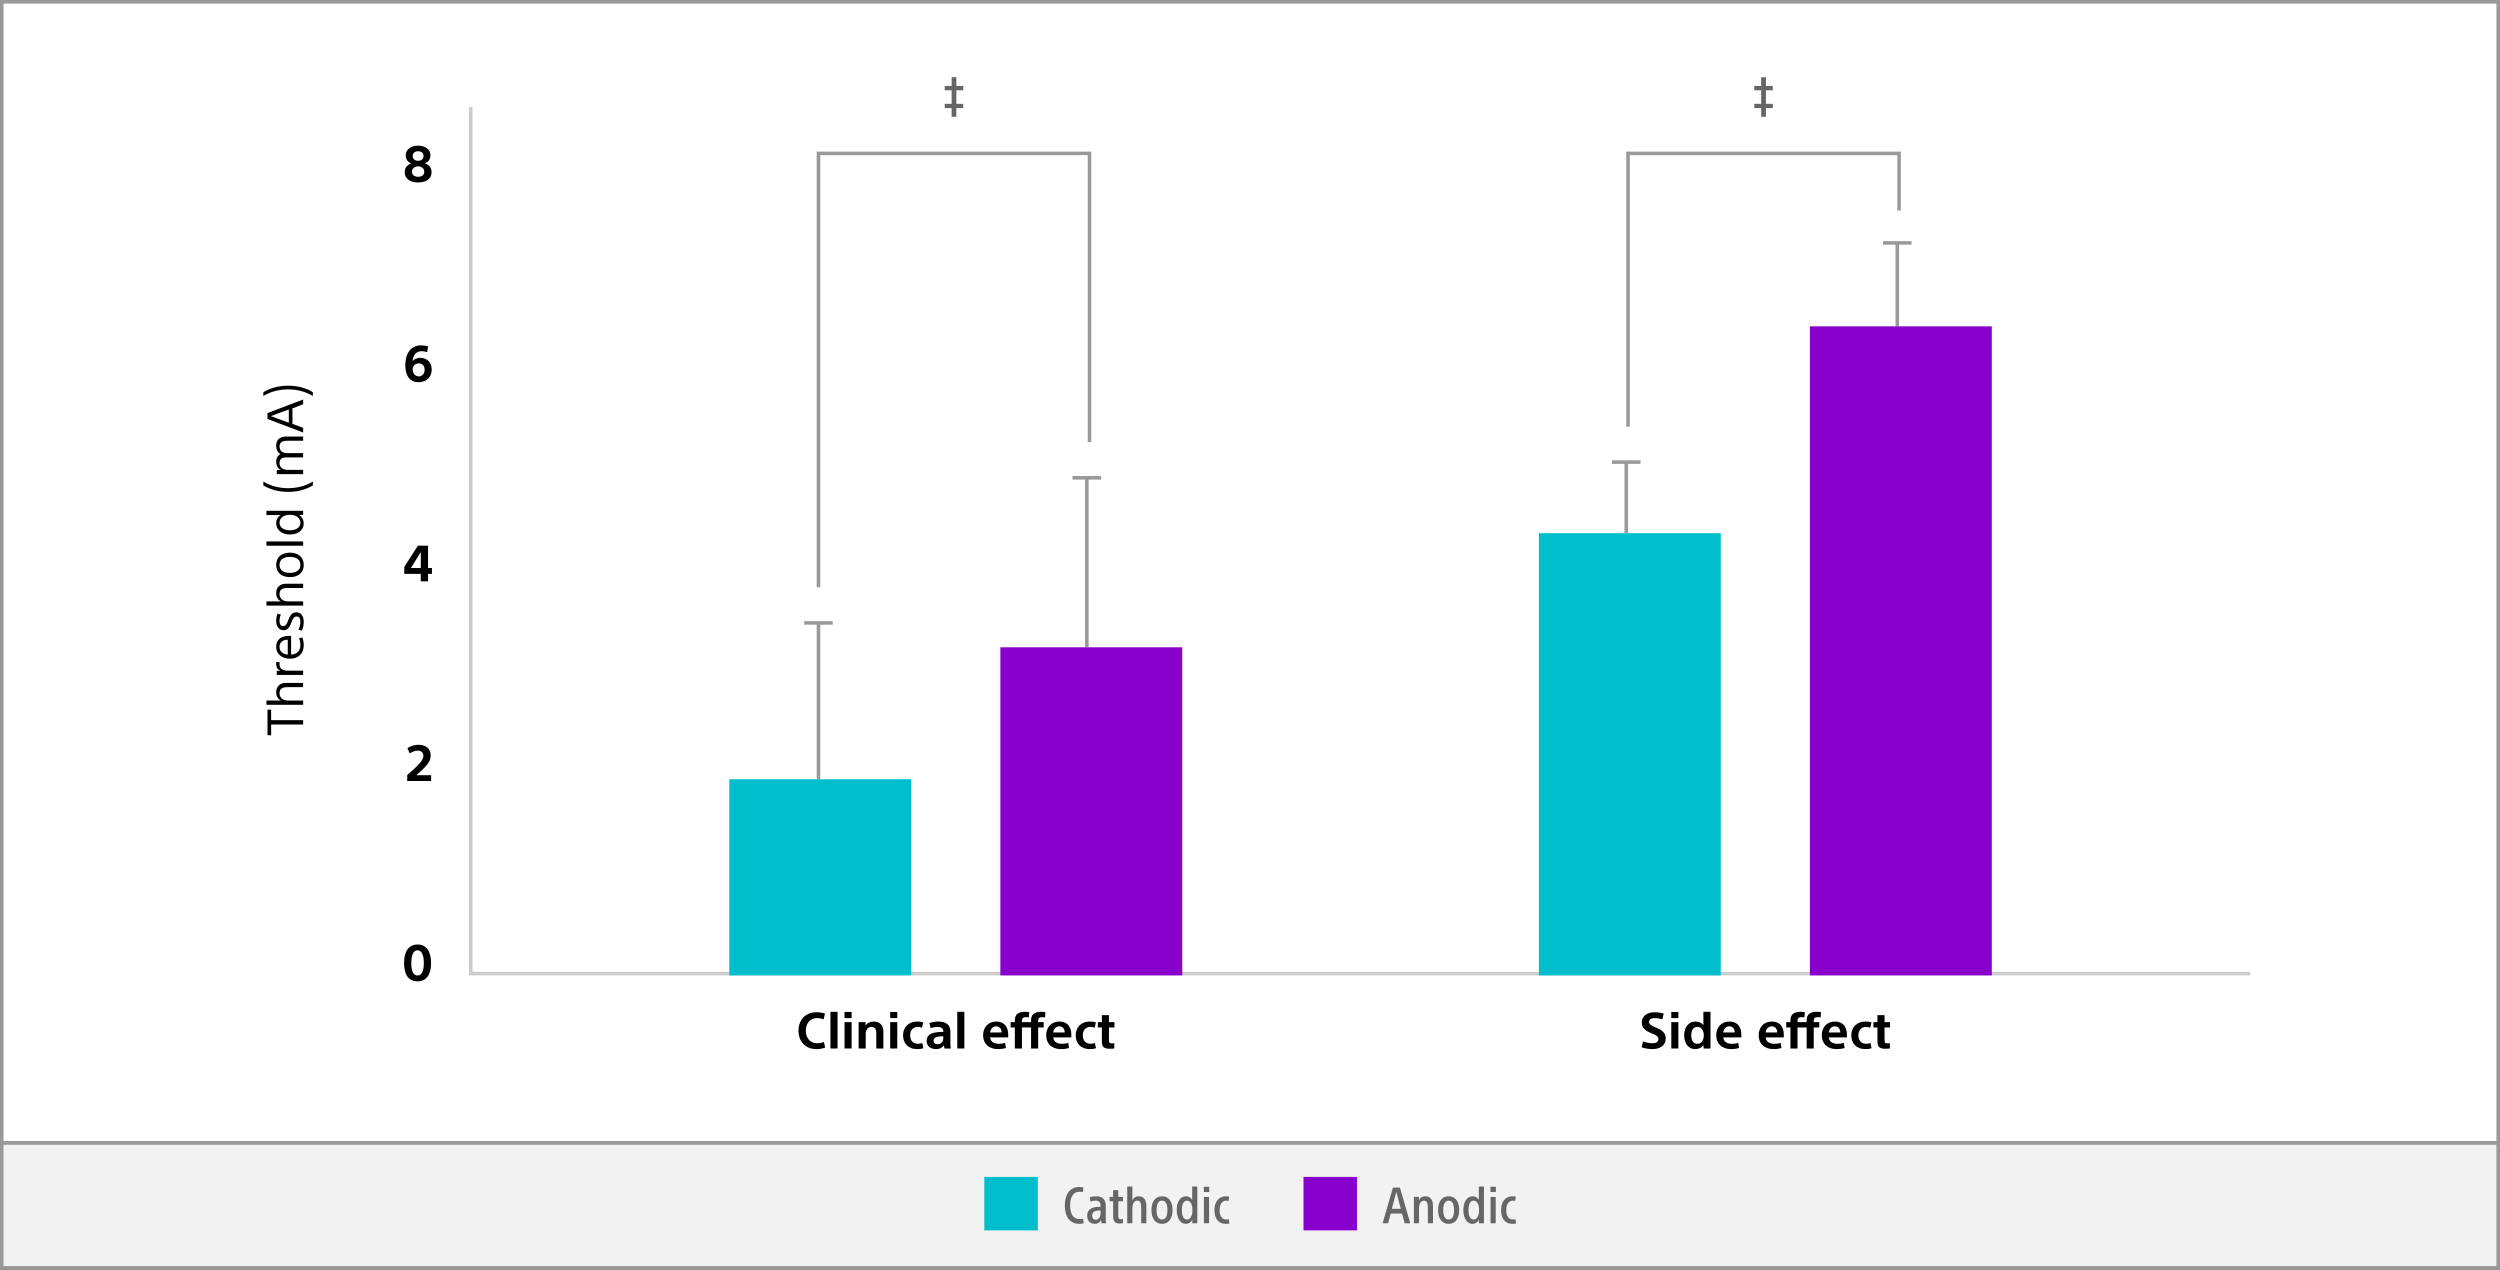 <?xml version="1.0" encoding="UTF-8"?>
<svg width="701px" height="356px" viewBox="0 0 701 356" version="1.1" xmlns="http://www.w3.org/2000/svg" xmlns:xlink="http://www.w3.org/1999/xlink">
    <rect x="0" y="0" width="701" height="356" fill="#333333" stroke="none"/>
    <title>clin-effect-side-effect-chart</title>
    <g id="Page-1" stroke="none" stroke-width="1" fill="none" fill-rule="evenodd">
        <g id="clin-effect-side-effect-chart">
            <rect id="Rectangle" stroke="#999999" fill="#FFFFFF" x="0.5" y="0.5" width="700" height="320"></rect>
            <rect id="Rectangle" stroke="#999999" fill="#F2F2F2" x="0.5" y="320.5" width="700" height="35"></rect>
            <g id="Key" transform="translate(276, 330)">
                <g id="Group-8">
                    <g id="Cathodic" transform="translate(22.575, 2.71)" fill="#666666" fill-rule="nonzero">
                        <path d="M5.292,10.304 C5.087,10.36 4.874,10.4 4.655,10.423 C4.436,10.446 4.219,10.458 4.004,10.458 C3.351,10.458 2.774,10.334 2.275,10.087 C1.776,9.84 1.358,9.492 1.022,9.044 C0.686,8.596 0.432,8.057 0.259,7.427 C0.086,6.797 0,6.095 0,5.32 C0,4.555 0.086,3.852 0.259,3.213 C0.432,2.574 0.686,2.028 1.022,1.575 C1.358,1.122 1.78,0.768 2.289,0.511 C2.798,0.254 3.379,0.126 4.032,0.126 C4.471,0.126 4.872,0.177 5.236,0.28 L5.026,1.582 C4.746,1.498 4.443,1.456 4.116,1.456 C3.649,1.456 3.246,1.554 2.905,1.75 C2.564,1.946 2.289,2.224 2.079,2.583 C1.869,2.942 1.717,3.353 1.624,3.815 C1.531,4.277 1.484,4.783 1.484,5.334 C1.484,5.857 1.533,6.349 1.631,6.811 C1.729,7.273 1.883,7.677 2.093,8.022 C2.303,8.367 2.578,8.638 2.919,8.834 C3.26,9.03 3.673,9.128 4.158,9.128 C4.317,9.128 4.485,9.119 4.662,9.1 C4.839,9.081 4.998,9.053 5.138,9.016 L5.292,10.304 Z" id="Path"></path>
                        <path d="M10.038,5.474 C10.038,4.97 9.933,4.592 9.723,4.34 C9.513,4.088 9.165,3.957 8.68,3.948 C8.456,3.948 8.211,3.971 7.945,4.018 C7.679,4.065 7.425,4.135 7.182,4.228 L6.986,3.038 C7.247,2.935 7.534,2.858 7.847,2.807 C8.16,2.756 8.47,2.73 8.778,2.73 C10.579,2.73 11.48,3.621 11.48,5.404 L11.48,8.61 C11.48,8.871 11.487,9.156 11.501,9.464 C11.515,9.772 11.541,10.047 11.578,10.29 L10.29,10.29 C10.253,10.141 10.225,9.989 10.206,9.835 C10.187,9.681 10.173,9.52 10.164,9.352 L10.136,9.352 C9.977,9.697 9.758,9.968 9.478,10.164 C9.198,10.36 8.839,10.458 8.4,10.458 C8.139,10.458 7.88,10.418 7.623,10.339 C7.366,10.26 7.138,10.129 6.937,9.947 C6.736,9.765 6.575,9.532 6.454,9.247 C6.333,8.962 6.272,8.615 6.272,8.204 C6.272,7.681 6.375,7.25 6.58,6.909 C6.785,6.568 7.061,6.309 7.406,6.132 C7.751,5.955 8.148,5.833 8.596,5.768 C9.044,5.703 9.525,5.67 10.038,5.67 L10.038,5.474 Z M9.786,6.706 C9.487,6.706 9.214,6.727 8.967,6.769 C8.72,6.811 8.498,6.886 8.302,6.993 C8.106,7.1 7.952,7.245 7.84,7.427 C7.728,7.609 7.672,7.845 7.672,8.134 C7.672,8.479 7.758,8.762 7.931,8.981 C8.104,9.2 8.344,9.31 8.652,9.31 C8.895,9.31 9.102,9.254 9.275,9.142 C9.448,9.03 9.59,8.883 9.702,8.701 C9.814,8.519 9.898,8.302 9.954,8.05 C10.01,7.798 10.038,7.541 10.038,7.28 L10.038,6.706 L9.786,6.706 Z" id="Shape"></path>
                        <path d="M12.544,2.898 L13.552,2.898 L13.552,0.994 L14.994,0.994 L14.994,2.898 L16.31,2.898 L16.31,4.116 L14.994,4.116 L14.994,7.98 C14.994,8.232 15.006,8.435 15.029,8.589 C15.052,8.743 15.094,8.862 15.155,8.946 C15.216,9.03 15.293,9.086 15.386,9.114 C15.479,9.142 15.596,9.156 15.736,9.156 C15.848,9.156 15.951,9.151 16.044,9.142 C16.137,9.133 16.226,9.119 16.31,9.1 L16.31,10.29 C16.189,10.309 16.042,10.327 15.869,10.346 C15.696,10.365 15.526,10.374 15.358,10.374 C14.695,10.374 14.226,10.197 13.951,9.842 C13.676,9.487 13.543,8.965 13.552,8.274 L13.552,4.116 L12.544,4.116 L12.544,2.898 Z" id="Path"></path>
                        <path d="M18.942,0 L18.942,3.808 L18.97,3.808 C19.353,3.089 19.936,2.73 20.72,2.73 C21.429,2.73 21.964,2.97 22.323,3.451 C22.682,3.932 22.862,4.587 22.862,5.418 L22.862,10.29 L21.42,10.29 L21.42,6.02 C21.42,5.703 21.406,5.418 21.378,5.166 C21.35,4.914 21.294,4.695 21.21,4.508 C21.126,4.321 21.009,4.181 20.86,4.088 C20.711,3.995 20.519,3.948 20.286,3.948 C20.109,3.948 19.938,3.99 19.775,4.074 C19.612,4.158 19.469,4.289 19.348,4.466 C19.227,4.643 19.129,4.877 19.054,5.166 C18.979,5.455 18.942,5.801 18.942,6.202 L18.942,10.29 L17.5,10.29 L17.5,0 L18.942,0 Z" id="Path"></path>
                        <path d="M30.212,6.58 C30.212,7.187 30.144,7.728 30.009,8.204 C29.874,8.68 29.68,9.086 29.428,9.422 C29.176,9.758 28.868,10.015 28.504,10.192 C28.14,10.369 27.725,10.458 27.258,10.458 C26.791,10.458 26.374,10.369 26.005,10.192 C25.636,10.015 25.326,9.758 25.074,9.422 C24.822,9.086 24.628,8.68 24.493,8.204 C24.358,7.728 24.29,7.187 24.29,6.58 C24.29,5.367 24.554,4.422 25.081,3.745 C25.608,3.068 26.334,2.73 27.258,2.73 C28.182,2.73 28.905,3.071 29.428,3.752 C29.951,4.433 30.212,5.376 30.212,6.58 Z M28.77,6.58 C28.77,6.197 28.742,5.845 28.686,5.523 C28.63,5.201 28.541,4.921 28.42,4.683 C28.299,4.445 28.142,4.263 27.951,4.137 C27.76,4.011 27.529,3.948 27.258,3.948 C26.978,3.948 26.742,4.013 26.551,4.144 C26.36,4.275 26.203,4.457 26.082,4.69 C25.961,4.923 25.872,5.201 25.816,5.523 C25.76,5.845 25.732,6.197 25.732,6.58 C25.732,6.972 25.76,7.331 25.816,7.658 C25.872,7.985 25.961,8.265 26.082,8.498 C26.203,8.731 26.362,8.913 26.558,9.044 C26.754,9.175 26.987,9.24 27.258,9.24 C27.79,9.231 28.175,8.993 28.413,8.526 C28.651,8.059 28.77,7.411 28.77,6.58 Z" id="Shape"></path>
                        <path d="M35.714,0 L37.156,0 L37.156,10.29 L35.742,10.29 L35.742,9.324 L35.714,9.324 C35.527,9.716 35.273,10.003 34.951,10.185 C34.629,10.367 34.291,10.458 33.936,10.458 C33.525,10.458 33.161,10.358 32.844,10.157 C32.527,9.956 32.258,9.679 32.039,9.324 C31.82,8.969 31.654,8.559 31.542,8.092 C31.43,7.625 31.374,7.126 31.374,6.594 C31.374,6.043 31.432,5.532 31.549,5.061 C31.666,4.59 31.836,4.181 32.06,3.836 C32.284,3.491 32.559,3.22 32.886,3.024 C33.213,2.828 33.581,2.73 33.992,2.73 C34.347,2.73 34.671,2.812 34.965,2.975 C35.259,3.138 35.499,3.393 35.686,3.738 L35.714,3.738 L35.714,0 Z M32.816,6.594 C32.816,6.958 32.842,7.301 32.893,7.623 C32.944,7.945 33.028,8.227 33.145,8.47 C33.262,8.713 33.411,8.902 33.593,9.037 C33.775,9.172 33.992,9.24 34.244,9.24 C34.496,9.24 34.72,9.172 34.916,9.037 C35.112,8.902 35.273,8.715 35.399,8.477 C35.525,8.239 35.621,7.959 35.686,7.637 C35.751,7.315 35.784,6.967 35.784,6.594 C35.784,6.221 35.751,5.871 35.686,5.544 C35.621,5.217 35.525,4.937 35.399,4.704 C35.273,4.471 35.112,4.286 34.916,4.151 C34.72,4.016 34.496,3.948 34.244,3.948 C33.992,3.948 33.775,4.018 33.593,4.158 C33.411,4.298 33.262,4.487 33.145,4.725 C33.028,4.963 32.944,5.243 32.893,5.565 C32.842,5.887 32.816,6.23 32.816,6.594 Z" id="Shape"></path>
                        <path d="M40.446,2.898 L40.446,10.29 L39.004,10.29 L39.004,2.898 L40.446,2.898 Z M40.488,0.056 L40.488,1.54 L38.976,1.54 L38.976,0.056 L40.488,0.056 Z" id="Shape"></path>
                        <path d="M46.158,10.346 C45.841,10.421 45.523,10.458 45.206,10.458 C44.637,10.458 44.147,10.362 43.736,10.171 C43.325,9.98 42.989,9.711 42.728,9.366 C42.467,9.021 42.273,8.612 42.147,8.141 C42.021,7.67 41.958,7.159 41.958,6.608 C41.958,6.048 42.026,5.532 42.161,5.061 C42.296,4.59 42.499,4.179 42.77,3.829 C43.041,3.479 43.379,3.208 43.785,3.017 C44.191,2.826 44.665,2.73 45.206,2.73 C45.365,2.73 45.521,2.739 45.675,2.758 C45.829,2.777 45.962,2.795 46.074,2.814 L45.906,4.032 C45.691,3.976 45.481,3.948 45.276,3.948 C44.949,3.948 44.667,4.018 44.429,4.158 C44.191,4.298 43.995,4.492 43.841,4.739 C43.687,4.986 43.575,5.269 43.505,5.586 C43.435,5.903 43.4,6.244 43.4,6.608 C43.4,6.972 43.435,7.315 43.505,7.637 C43.575,7.959 43.685,8.239 43.834,8.477 C43.983,8.715 44.177,8.902 44.415,9.037 C44.653,9.172 44.94,9.24 45.276,9.24 C45.528,9.24 45.766,9.212 45.99,9.156 L46.158,10.346 Z" id="Path"></path>
                    </g>
                    <rect id="Rectangle" fill="#00BECC" x="0" y="0" width="15" height="15"></rect>
                </g>
                <g id="Group-7" transform="translate(89.5, 0)">
                    <g id="Anodic" transform="translate(22.184, 2.71)" fill="#666666" fill-rule="nonzero">
                        <path d="M1.54,10.29 L0,10.29 L2.898,0.294 L4.858,0.294 L7.756,10.29 L6.188,10.29 L5.418,7.574 L2.282,7.574 L1.54,10.29 Z M2.59,6.244 L5.096,6.244 L3.864,1.526 L3.836,1.526 L2.59,6.244 Z" id="Shape"></path>
                        <path d="M10.178,2.898 L10.178,3.808 L10.206,3.808 C10.374,3.435 10.614,3.162 10.927,2.989 C11.24,2.816 11.597,2.73 11.998,2.73 C12.698,2.73 13.228,2.968 13.587,3.444 C13.946,3.92 14.126,4.578 14.126,5.418 L14.126,10.29 L12.684,10.29 L12.684,6.02 C12.684,5.703 12.67,5.416 12.642,5.159 C12.614,4.902 12.558,4.683 12.474,4.501 C12.39,4.319 12.273,4.181 12.124,4.088 C11.975,3.995 11.783,3.948 11.55,3.948 C11.373,3.948 11.202,3.99 11.039,4.074 C10.876,4.158 10.733,4.289 10.612,4.466 C10.491,4.643 10.393,4.877 10.318,5.166 C10.243,5.455 10.206,5.801 10.206,6.202 L10.206,10.29 L8.764,10.29 L8.764,2.898 L10.178,2.898 Z" id="Path"></path>
                        <path d="M21.476,6.58 C21.476,7.187 21.408,7.728 21.273,8.204 C21.138,8.68 20.944,9.086 20.692,9.422 C20.44,9.758 20.132,10.015 19.768,10.192 C19.404,10.369 18.989,10.458 18.522,10.458 C18.055,10.458 17.638,10.369 17.269,10.192 C16.9,10.015 16.59,9.758 16.338,9.422 C16.086,9.086 15.892,8.68 15.757,8.204 C15.622,7.728 15.554,7.187 15.554,6.58 C15.554,5.367 15.818,4.422 16.345,3.745 C16.872,3.068 17.598,2.73 18.522,2.73 C19.446,2.73 20.169,3.071 20.692,3.752 C21.215,4.433 21.476,5.376 21.476,6.58 Z M20.034,6.58 C20.034,6.197 20.006,5.845 19.95,5.523 C19.894,5.201 19.805,4.921 19.684,4.683 C19.563,4.445 19.406,4.263 19.215,4.137 C19.024,4.011 18.793,3.948 18.522,3.948 C18.242,3.948 18.006,4.013 17.815,4.144 C17.624,4.275 17.467,4.457 17.346,4.69 C17.225,4.923 17.136,5.201 17.08,5.523 C17.024,5.845 16.996,6.197 16.996,6.58 C16.996,6.972 17.024,7.331 17.08,7.658 C17.136,7.985 17.225,8.265 17.346,8.498 C17.467,8.731 17.626,8.913 17.822,9.044 C18.018,9.175 18.251,9.24 18.522,9.24 C19.054,9.231 19.439,8.993 19.677,8.526 C19.915,8.059 20.034,7.411 20.034,6.58 Z" id="Shape"></path>
                        <path d="M26.978,0 L28.42,0 L28.42,10.29 L27.006,10.29 L27.006,9.324 L26.978,9.324 C26.791,9.716 26.537,10.003 26.215,10.185 C25.893,10.367 25.555,10.458 25.2,10.458 C24.789,10.458 24.425,10.358 24.108,10.157 C23.791,9.956 23.522,9.679 23.303,9.324 C23.084,8.969 22.918,8.559 22.806,8.092 C22.694,7.625 22.638,7.126 22.638,6.594 C22.638,6.043 22.696,5.532 22.813,5.061 C22.93,4.59 23.1,4.181 23.324,3.836 C23.548,3.491 23.823,3.22 24.15,3.024 C24.477,2.828 24.845,2.73 25.256,2.73 C25.611,2.73 25.935,2.812 26.229,2.975 C26.523,3.138 26.763,3.393 26.95,3.738 L26.978,3.738 L26.978,0 Z M24.08,6.594 C24.08,6.958 24.106,7.301 24.157,7.623 C24.208,7.945 24.292,8.227 24.409,8.47 C24.526,8.713 24.675,8.902 24.857,9.037 C25.039,9.172 25.256,9.24 25.508,9.24 C25.76,9.24 25.984,9.172 26.18,9.037 C26.376,8.902 26.537,8.715 26.663,8.477 C26.789,8.239 26.885,7.959 26.95,7.637 C27.015,7.315 27.048,6.967 27.048,6.594 C27.048,6.221 27.015,5.871 26.95,5.544 C26.885,5.217 26.789,4.937 26.663,4.704 C26.537,4.471 26.376,4.286 26.18,4.151 C25.984,4.016 25.76,3.948 25.508,3.948 C25.256,3.948 25.039,4.018 24.857,4.158 C24.675,4.298 24.526,4.487 24.409,4.725 C24.292,4.963 24.208,5.243 24.157,5.565 C24.106,5.887 24.08,6.23 24.08,6.594 Z" id="Shape"></path>
                        <path d="M31.71,2.898 L31.71,10.29 L30.268,10.29 L30.268,2.898 L31.71,2.898 Z M31.752,0.056 L31.752,1.54 L30.24,1.54 L30.24,0.056 L31.752,0.056 Z" id="Shape"></path>
                        <path d="M37.422,10.346 C37.105,10.421 36.787,10.458 36.47,10.458 C35.901,10.458 35.411,10.362 35,10.171 C34.589,9.98 34.253,9.711 33.992,9.366 C33.731,9.021 33.537,8.612 33.411,8.141 C33.285,7.67 33.222,7.159 33.222,6.608 C33.222,6.048 33.29,5.532 33.425,5.061 C33.56,4.59 33.763,4.179 34.034,3.829 C34.305,3.479 34.643,3.208 35.049,3.017 C35.455,2.826 35.929,2.73 36.47,2.73 C36.629,2.73 36.785,2.739 36.939,2.758 C37.093,2.777 37.226,2.795 37.338,2.814 L37.17,4.032 C36.955,3.976 36.745,3.948 36.54,3.948 C36.213,3.948 35.931,4.018 35.693,4.158 C35.455,4.298 35.259,4.492 35.105,4.739 C34.951,4.986 34.839,5.269 34.769,5.586 C34.699,5.903 34.664,6.244 34.664,6.608 C34.664,6.972 34.699,7.315 34.769,7.637 C34.839,7.959 34.949,8.239 35.098,8.477 C35.247,8.715 35.441,8.902 35.679,9.037 C35.917,9.172 36.204,9.24 36.54,9.24 C36.792,9.24 37.03,9.212 37.254,9.156 L37.422,10.346 Z" id="Path"></path>
                    </g>
                    <rect id="Rectangle" fill="#8800CC" x="0" y="0" width="15" height="15"></rect>
                </g>
            </g>
            <g id="Group-6" transform="translate(73.842, 21.648)">
                <polyline id="X-Y" stroke="#CCCCCC" points="58.158 8.352 58.158 251.352 557.158 251.352"></polyline>
                <g id="Group-4" transform="translate(130.658, 0)">
                    <rect id="Rectangle" fill="#00BECC" x="0" y="196.852" width="51" height="55"></rect>
                    <path id="Path" d="M29,152.517 L29,153.517 L25.5,153.517 L25.5,196.852 L24.5,196.852 L24.5,153.517 L21,153.517 L21,152.517 L29,152.517 Z" fill="#999999" fill-rule="nonzero"></path>
                    <path d="M25,143.017 C25,143.017 25,21.352 25,21.352 C25,21.352 50.333,21.352 101,21.352 L101,102.323" id="Path-2" stroke="#999999"></path>
                    <g id="‡" transform="translate(60.4, 0)" fill="#666666" fill-rule="nonzero">
                        <polygon id="Path" points="3.262 2.45 5.194 2.45 5.194 3.668 3.262 3.668 3.262 7.462 5.194 7.462 5.194 8.666 3.262 8.666 3.262 11.102 1.932 11.102 1.932 8.666 0 8.666 0 7.462 1.932 7.462 1.932 3.668 0 3.668 0 2.45 1.932 2.45 1.932 0 3.262 0"></polygon>
                    </g>
                    <path d="M252,98.017 C252,98.017 252,21.352 252,21.352 C252,21.352 277.333,21.352 328,21.352 L328,37.352" id="Path-2" stroke="#999999"></path>
                    <g id="‡" transform="translate(287.4, 0)" fill="#666666" fill-rule="nonzero">
                        <polygon id="Path" points="3.262 2.45 5.194 2.45 5.194 3.668 3.262 3.668 3.262 7.462 5.194 7.462 5.194 8.666 3.262 8.666 3.262 11.102 1.932 11.102 1.932 8.666 0 8.666 0 7.462 1.932 7.462 1.932 3.668 0 3.668 0 2.45 1.932 2.45 1.932 0 3.262 0"></polygon>
                    </g>
                    <path id="Path-3" d="M104.25,111.823 L104.25,112.823 L100.75,112.822 L100.75,159.852 L99.75,159.852 L99.75,112.822 L96.25,112.823 L96.25,111.823 L104.25,111.823 Z" fill="#999999" fill-rule="nonzero"></path>
                    <rect id="Rectangle" fill="#8800CC" x="76" y="159.852" width="51" height="92"></rect>
                    <g id="Clinical-effect" transform="translate(19.4, 262.062)" fill="#000000" fill-rule="nonzero">
                        <path d="M7.042,2.114 C6.771,2.011 6.482,1.927 6.174,1.862 C5.866,1.797 5.558,1.764 5.25,1.764 C4.718,1.764 4.249,1.86 3.843,2.051 C3.437,2.242 3.103,2.499 2.842,2.821 C2.581,3.143 2.382,3.521 2.247,3.955 C2.112,4.389 2.044,4.849 2.044,5.334 C2.044,5.791 2.112,6.23 2.247,6.65 C2.382,7.07 2.583,7.441 2.849,7.763 C3.115,8.085 3.449,8.342 3.85,8.533 C4.251,8.724 4.713,8.82 5.236,8.82 C5.609,8.82 5.95,8.787 6.258,8.722 C6.566,8.657 6.855,8.563 7.126,8.442 L7.476,10.024 C7.121,10.173 6.732,10.283 6.307,10.353 C5.882,10.423 5.446,10.458 4.998,10.458 C4.242,10.458 3.556,10.332 2.94,10.08 C2.324,9.828 1.797,9.473 1.358,9.016 C0.919,8.559 0.583,8.017 0.35,7.392 C0.117,6.767 0,6.076 0,5.32 C0,4.564 0.114,3.869 0.343,3.234 C0.572,2.599 0.903,2.051 1.337,1.589 C1.771,1.127 2.305,0.768 2.94,0.511 C3.575,0.254 4.284,0.126 5.068,0.126 C5.516,0.126 5.938,0.159 6.335,0.224 C6.732,0.289 7.093,0.387 7.42,0.518 L7.042,2.114 Z" id="Path"></path>
                        <polygon id="Path" points="10.948 0 10.948 10.29 8.96 10.29 8.96 0"></polygon>
                        <path d="M14.896,2.898 L14.896,10.29 L12.908,10.29 L12.908,2.898 L14.896,2.898 Z M14.896,0.042 L14.896,1.764 L12.908,1.764 L12.908,0.042 L14.896,0.042 Z" id="Shape"></path>
                        <path d="M18.802,2.898 L18.802,3.892 L18.83,3.892 C19.017,3.519 19.318,3.232 19.733,3.031 C20.148,2.83 20.594,2.73 21.07,2.73 C21.49,2.73 21.868,2.793 22.204,2.919 C22.54,3.045 22.827,3.227 23.065,3.465 C23.303,3.703 23.485,3.988 23.611,4.319 C23.737,4.65 23.8,5.017 23.8,5.418 L23.8,10.29 L21.812,10.29 L21.812,6.16 C21.812,5.861 21.791,5.588 21.749,5.341 C21.707,5.094 21.635,4.891 21.532,4.732 C21.429,4.573 21.289,4.45 21.112,4.361 C20.935,4.272 20.711,4.228 20.44,4.228 C20.244,4.228 20.055,4.263 19.873,4.333 C19.691,4.403 19.521,4.52 19.362,4.683 C19.203,4.846 19.077,5.061 18.984,5.327 C18.891,5.593 18.844,5.913 18.844,6.286 L18.844,10.29 L16.856,10.29 L16.856,2.898 L18.802,2.898 Z" id="Path"></path>
                        <path d="M27.692,2.898 L27.692,10.29 L25.704,10.29 L25.704,2.898 L27.692,2.898 Z M27.692,0.042 L27.692,1.764 L25.704,1.764 L25.704,0.042 L27.692,0.042 Z" id="Shape"></path>
                        <path d="M34.636,4.452 C34.449,4.377 34.251,4.321 34.041,4.284 C33.831,4.247 33.633,4.228 33.446,4.228 C33.091,4.228 32.779,4.291 32.508,4.417 C32.237,4.543 32.016,4.711 31.843,4.921 C31.67,5.131 31.537,5.383 31.444,5.677 C31.351,5.971 31.304,6.281 31.304,6.608 C31.304,6.935 31.348,7.24 31.437,7.525 C31.526,7.81 31.659,8.059 31.836,8.274 C32.013,8.489 32.24,8.657 32.515,8.778 C32.79,8.899 33.115,8.96 33.488,8.96 C33.684,8.96 33.885,8.946 34.09,8.918 C34.295,8.89 34.496,8.834 34.692,8.75 L35,10.206 C34.729,10.299 34.454,10.365 34.174,10.402 C33.894,10.439 33.609,10.458 33.32,10.458 C32.657,10.458 32.076,10.36 31.577,10.164 C31.078,9.968 30.662,9.7 30.331,9.359 C30,9.018 29.748,8.612 29.575,8.141 C29.402,7.67 29.316,7.159 29.316,6.608 C29.316,6.048 29.407,5.53 29.589,5.054 C29.771,4.578 30.03,4.17 30.366,3.829 C30.702,3.488 31.12,3.22 31.619,3.024 C32.118,2.828 32.681,2.73 33.306,2.73 C33.95,2.73 34.505,2.809 34.972,2.968 L34.636,4.452 Z" id="Path"></path>
                        <path d="M40.6,5.46 C40.6,5.068 40.465,4.765 40.194,4.55 C39.923,4.335 39.513,4.228 38.962,4.228 C38.691,4.228 38.397,4.256 38.08,4.312 C37.763,4.368 37.422,4.461 37.058,4.592 L36.694,3.164 C37.011,3.043 37.399,2.94 37.856,2.856 C38.313,2.772 38.729,2.73 39.102,2.73 C40.315,2.73 41.204,2.977 41.769,3.472 C42.334,3.967 42.607,4.662 42.588,5.558 L42.588,8.61 C42.588,8.881 42.595,9.172 42.609,9.485 C42.623,9.798 42.653,10.066 42.7,10.29 L40.936,10.29 C40.899,10.169 40.866,10.017 40.838,9.835 C40.81,9.653 40.791,9.501 40.782,9.38 L40.754,9.38 C40.567,9.707 40.287,9.968 39.914,10.164 C39.541,10.36 39.107,10.458 38.612,10.458 C38.285,10.458 37.963,10.418 37.646,10.339 C37.329,10.26 37.039,10.127 36.778,9.94 C36.517,9.753 36.314,9.518 36.169,9.233 C36.024,8.948 35.947,8.591 35.938,8.162 C35.938,7.63 36.059,7.196 36.302,6.86 C36.545,6.524 36.881,6.267 37.31,6.09 C37.739,5.913 38.243,5.791 38.822,5.726 C39.401,5.661 39.993,5.633 40.6,5.642 L40.6,5.46 Z M40.334,6.874 C39.998,6.874 39.681,6.89 39.382,6.923 C39.083,6.956 38.82,7.016 38.591,7.105 C38.362,7.194 38.185,7.317 38.059,7.476 C37.933,7.635 37.87,7.835 37.87,8.078 C37.87,8.395 37.968,8.643 38.164,8.82 C38.36,8.997 38.626,9.086 38.962,9.086 C39.242,9.086 39.487,9.039 39.697,8.946 C39.907,8.853 40.08,8.722 40.215,8.554 C40.35,8.386 40.448,8.204 40.509,8.008 C40.57,7.812 40.6,7.607 40.6,7.392 L40.6,6.874 L40.334,6.874 Z" id="Shape"></path>
                        <polygon id="Path" points="46.508 0 46.508 10.29 44.52 10.29 44.52 0"></polygon>
                        <path d="M53.732,7.182 C53.769,7.518 53.856,7.796 53.991,8.015 C54.126,8.234 54.301,8.414 54.516,8.554 C54.731,8.694 54.98,8.799 55.265,8.869 C55.55,8.939 55.851,8.974 56.168,8.974 C56.448,8.974 56.744,8.953 57.057,8.911 C57.37,8.869 57.661,8.801 57.932,8.708 L58.156,10.164 C57.829,10.257 57.486,10.33 57.127,10.381 C56.768,10.432 56.369,10.458 55.93,10.458 C55.267,10.458 54.677,10.365 54.159,10.178 C53.641,9.991 53.205,9.728 52.85,9.387 C52.495,9.046 52.225,8.64 52.038,8.169 C51.851,7.698 51.758,7.177 51.758,6.608 C51.758,6.048 51.844,5.53 52.017,5.054 C52.19,4.578 52.435,4.167 52.752,3.822 C53.069,3.477 53.459,3.208 53.921,3.017 C54.383,2.826 54.899,2.73 55.468,2.73 C56.009,2.73 56.488,2.816 56.903,2.989 C57.318,3.162 57.666,3.407 57.946,3.724 C58.226,4.041 58.438,4.424 58.583,4.872 C58.728,5.32 58.8,5.824 58.8,6.384 L58.8,7.182 L53.732,7.182 Z M55.44,4.074 C54.973,4.074 54.586,4.233 54.278,4.55 C53.97,4.867 53.788,5.283 53.732,5.796 L56.938,5.796 C56.947,5.283 56.814,4.867 56.539,4.55 C56.264,4.233 55.897,4.074 55.44,4.074 Z" id="Shape"></path>
                        <path d="M69.118,1.582 C68.978,1.545 68.831,1.521 68.677,1.512 C68.523,1.503 68.39,1.498 68.278,1.498 C67.905,1.498 67.632,1.58 67.459,1.743 C67.286,1.906 67.2,2.175 67.2,2.548 L67.2,2.898 L68.754,2.898 L68.754,4.396 L67.2,4.396 L67.2,10.29 L65.212,10.29 L65.212,4.396 L62.65,4.396 L62.65,10.29 L60.662,10.29 L60.662,4.396 L59.472,4.396 L59.472,2.898 L60.662,2.898 L60.662,2.408 C60.662,2.053 60.709,1.729 60.802,1.435 C60.895,1.141 61.052,0.887 61.271,0.672 C61.49,0.457 61.777,0.292 62.132,0.175 C62.487,0.058 62.93,0 63.462,0 C63.667,0 63.877,0.009 64.092,0.028 C64.307,0.047 64.512,0.075 64.708,0.112 L64.568,1.582 C64.428,1.545 64.281,1.521 64.127,1.512 C63.973,1.503 63.84,1.498 63.728,1.498 C63.355,1.498 63.082,1.58 62.909,1.743 C62.736,1.906 62.65,2.175 62.65,2.548 L62.65,2.898 L65.212,2.898 L65.212,2.408 C65.212,2.053 65.259,1.729 65.352,1.435 C65.445,1.141 65.602,0.887 65.821,0.672 C66.04,0.457 66.327,0.292 66.682,0.175 C67.037,0.058 67.48,0 68.012,0 C68.432,0 68.843,0.037 69.244,0.112 L69.118,1.582 Z" id="Path"></path>
                        <path d="M71.428,7.182 C71.465,7.518 71.552,7.796 71.687,8.015 C71.822,8.234 71.997,8.414 72.212,8.554 C72.427,8.694 72.676,8.799 72.961,8.869 C73.246,8.939 73.547,8.974 73.864,8.974 C74.144,8.974 74.44,8.953 74.753,8.911 C75.066,8.869 75.357,8.801 75.628,8.708 L75.852,10.164 C75.525,10.257 75.182,10.33 74.823,10.381 C74.464,10.432 74.065,10.458 73.626,10.458 C72.963,10.458 72.373,10.365 71.855,10.178 C71.337,9.991 70.901,9.728 70.546,9.387 C70.191,9.046 69.921,8.64 69.734,8.169 C69.547,7.698 69.454,7.177 69.454,6.608 C69.454,6.048 69.54,5.53 69.713,5.054 C69.886,4.578 70.131,4.167 70.448,3.822 C70.765,3.477 71.155,3.208 71.617,3.017 C72.079,2.826 72.595,2.73 73.164,2.73 C73.705,2.73 74.184,2.816 74.599,2.989 C75.014,3.162 75.362,3.407 75.642,3.724 C75.922,4.041 76.134,4.424 76.279,4.872 C76.424,5.32 76.496,5.824 76.496,6.384 L76.496,7.182 L71.428,7.182 Z M73.136,4.074 C72.669,4.074 72.282,4.233 71.974,4.55 C71.666,4.867 71.484,5.283 71.428,5.796 L74.634,5.796 C74.643,5.283 74.51,4.867 74.235,4.55 C73.96,4.233 73.593,4.074 73.136,4.074 Z" id="Shape"></path>
                        <path d="M83.048,4.452 C82.861,4.377 82.663,4.321 82.453,4.284 C82.243,4.247 82.045,4.228 81.858,4.228 C81.503,4.228 81.191,4.291 80.92,4.417 C80.649,4.543 80.428,4.711 80.255,4.921 C80.082,5.131 79.949,5.383 79.856,5.677 C79.763,5.971 79.716,6.281 79.716,6.608 C79.716,6.935 79.76,7.24 79.849,7.525 C79.938,7.81 80.071,8.059 80.248,8.274 C80.425,8.489 80.652,8.657 80.927,8.778 C81.202,8.899 81.527,8.96 81.9,8.96 C82.096,8.96 82.297,8.946 82.502,8.918 C82.707,8.89 82.908,8.834 83.104,8.75 L83.412,10.206 C83.141,10.299 82.866,10.365 82.586,10.402 C82.306,10.439 82.021,10.458 81.732,10.458 C81.069,10.458 80.488,10.36 79.989,10.164 C79.49,9.968 79.074,9.7 78.743,9.359 C78.412,9.018 78.16,8.612 77.987,8.141 C77.814,7.67 77.728,7.159 77.728,6.608 C77.728,6.048 77.819,5.53 78.001,5.054 C78.183,4.578 78.442,4.17 78.778,3.829 C79.114,3.488 79.532,3.22 80.031,3.024 C80.53,2.828 81.093,2.73 81.718,2.73 C82.362,2.73 82.917,2.809 83.384,2.968 L83.048,4.452 Z" id="Path"></path>
                        <path d="M83.93,2.898 L85.064,2.898 L85.064,0.938 L87.052,0.938 L87.052,2.898 L88.592,2.898 L88.592,4.396 L87.052,4.396 L87.052,7.7 C87.052,7.952 87.064,8.157 87.087,8.316 C87.11,8.475 87.152,8.591 87.213,8.666 C87.274,8.741 87.358,8.792 87.465,8.82 C87.572,8.848 87.715,8.862 87.892,8.862 C88.013,8.862 88.123,8.857 88.221,8.848 C88.319,8.839 88.429,8.825 88.55,8.806 L88.55,10.29 C88.363,10.309 88.158,10.325 87.934,10.339 C87.71,10.353 87.486,10.36 87.262,10.36 C86.795,10.36 86.42,10.313 86.135,10.22 C85.85,10.127 85.629,9.991 85.47,9.814 C85.311,9.637 85.204,9.415 85.148,9.149 C85.092,8.883 85.064,8.573 85.064,8.218 L85.064,4.396 L83.93,4.396 L83.93,2.898 Z" id="Path"></path>
                    </g>
                </g>
                <g id="Group-7" transform="translate(357.658, 46.459)">
                    <rect id="Rectangle" fill="#00BECC" x="0" y="81.393" width="51" height="124"></rect>
                    <path id="Path-4" d="M28.5,60.967 L28.5,61.967 L25,61.966 L25,81.393 L24,81.393 L24,61.966 L20.5,61.967 L20.5,60.967 L28.5,60.967 Z" fill="#999999" fill-rule="nonzero"></path>
                    <path id="Path-5" d="M96.5,-0.5 L104.5,-0.5 L104.5,0.5 L101,0.5 L101,23.393 L100,23.393 L100,0.499 L96.5,0.5 L96.5,-0.5 Z" fill="#999999" fill-rule="nonzero"></path>
                    <rect id="Rectangle" fill="#8800CC" x="76" y="23.393" width="51" height="182"></rect>
                    <g id="Side-effect" transform="translate(28.829, 215.603)" fill="#000000" fill-rule="nonzero">
                        <path d="M5.81,2.128 C5.455,1.997 5.096,1.904 4.732,1.848 C4.368,1.792 4.013,1.764 3.668,1.764 C3.463,1.764 3.264,1.78 3.073,1.813 C2.882,1.846 2.711,1.904 2.562,1.988 C2.413,2.072 2.294,2.182 2.205,2.317 C2.116,2.452 2.072,2.623 2.072,2.828 C2.072,3.005 2.109,3.162 2.184,3.297 C2.259,3.432 2.373,3.561 2.527,3.682 C2.681,3.803 2.877,3.922 3.115,4.039 C3.353,4.156 3.635,4.279 3.962,4.41 C4.373,4.578 4.746,4.753 5.082,4.935 C5.418,5.117 5.712,5.327 5.964,5.565 C6.216,5.803 6.407,6.078 6.538,6.391 C6.669,6.704 6.734,7.079 6.734,7.518 C6.734,8.013 6.634,8.447 6.433,8.82 C6.232,9.193 5.959,9.501 5.614,9.744 C5.269,9.987 4.874,10.166 4.431,10.283 C3.988,10.4 3.523,10.458 3.038,10.458 C2.581,10.458 2.088,10.418 1.561,10.339 C1.034,10.26 0.513,10.131 0,9.954 L0.364,8.288 C0.831,8.475 1.29,8.61 1.743,8.694 C2.196,8.778 2.604,8.82 2.968,8.82 C3.528,8.82 3.953,8.724 4.242,8.533 C4.531,8.342 4.681,8.05 4.69,7.658 C4.69,7.471 4.653,7.306 4.578,7.161 C4.503,7.016 4.384,6.881 4.221,6.755 C4.058,6.629 3.852,6.505 3.605,6.384 C3.358,6.263 3.066,6.137 2.73,6.006 C2.329,5.847 1.965,5.675 1.638,5.488 C1.311,5.301 1.027,5.089 0.784,4.851 C0.541,4.613 0.355,4.345 0.224,4.046 C0.093,3.747 0.028,3.407 0.028,3.024 C0.028,2.511 0.131,2.07 0.336,1.701 C0.541,1.332 0.814,1.031 1.155,0.798 C1.496,0.565 1.874,0.394 2.289,0.287 C2.704,0.18 3.122,0.126 3.542,0.126 C4.027,0.126 4.494,0.156 4.942,0.217 C5.39,0.278 5.796,0.369 6.16,0.49 L5.81,2.128 Z" id="Path"></path>
                        <path d="M10.29,2.898 L10.29,10.29 L8.302,10.29 L8.302,2.898 L10.29,2.898 Z M10.29,0.042 L10.29,1.764 L8.302,1.764 L8.302,0.042 L10.29,0.042 Z" id="Shape"></path>
                        <path d="M17.304,0 L19.292,0 L19.292,10.29 L17.346,10.29 L17.346,9.352 L17.318,9.352 C17.029,9.744 16.681,10.026 16.275,10.199 C15.869,10.372 15.456,10.458 15.036,10.458 C14.532,10.458 14.084,10.358 13.692,10.157 C13.3,9.956 12.973,9.681 12.712,9.331 C12.451,8.981 12.252,8.573 12.117,8.106 C11.982,7.639 11.914,7.135 11.914,6.594 C11.914,6.053 11.984,5.546 12.124,5.075 C12.264,4.604 12.467,4.195 12.733,3.85 C12.999,3.505 13.33,3.232 13.727,3.031 C14.124,2.83 14.574,2.73 15.078,2.73 C15.507,2.73 15.913,2.807 16.296,2.961 C16.679,3.115 17.005,3.369 17.276,3.724 L17.304,3.724 L17.304,0 Z M13.902,6.594 C13.902,6.93 13.935,7.243 14,7.532 C14.065,7.821 14.168,8.073 14.308,8.288 C14.448,8.503 14.623,8.671 14.833,8.792 C15.043,8.913 15.293,8.974 15.582,8.974 C15.871,8.974 16.13,8.913 16.359,8.792 C16.588,8.671 16.779,8.505 16.933,8.295 C17.087,8.085 17.206,7.833 17.29,7.539 C17.374,7.245 17.416,6.925 17.416,6.58 C17.416,6.244 17.374,5.931 17.29,5.642 C17.206,5.353 17.085,5.103 16.926,4.893 C16.767,4.683 16.574,4.52 16.345,4.403 C16.116,4.286 15.862,4.228 15.582,4.228 C15.302,4.228 15.052,4.289 14.833,4.41 C14.614,4.531 14.436,4.699 14.301,4.914 C14.166,5.129 14.065,5.378 14,5.663 C13.935,5.948 13.902,6.258 13.902,6.594 Z" id="Shape"></path>
                        <path d="M22.876,7.182 C22.913,7.518 23,7.796 23.135,8.015 C23.27,8.234 23.445,8.414 23.66,8.554 C23.875,8.694 24.124,8.799 24.409,8.869 C24.694,8.939 24.995,8.974 25.312,8.974 C25.592,8.974 25.888,8.953 26.201,8.911 C26.514,8.869 26.805,8.801 27.076,8.708 L27.3,10.164 C26.973,10.257 26.63,10.33 26.271,10.381 C25.912,10.432 25.513,10.458 25.074,10.458 C24.411,10.458 23.821,10.365 23.303,10.178 C22.785,9.991 22.349,9.728 21.994,9.387 C21.639,9.046 21.369,8.64 21.182,8.169 C20.995,7.698 20.902,7.177 20.902,6.608 C20.902,6.048 20.988,5.53 21.161,5.054 C21.334,4.578 21.579,4.167 21.896,3.822 C22.213,3.477 22.603,3.208 23.065,3.017 C23.527,2.826 24.043,2.73 24.612,2.73 C25.153,2.73 25.632,2.816 26.047,2.989 C26.462,3.162 26.81,3.407 27.09,3.724 C27.37,4.041 27.582,4.424 27.727,4.872 C27.872,5.32 27.944,5.824 27.944,6.384 L27.944,7.182 L22.876,7.182 Z M24.584,4.074 C24.117,4.074 23.73,4.233 23.422,4.55 C23.114,4.867 22.932,5.283 22.876,5.796 L26.082,5.796 C26.091,5.283 25.958,4.867 25.683,4.55 C25.408,4.233 25.041,4.074 24.584,4.074 Z" id="Shape"></path>
                        <path d="M34.776,7.182 C34.813,7.518 34.9,7.796 35.035,8.015 C35.17,8.234 35.345,8.414 35.56,8.554 C35.775,8.694 36.024,8.799 36.309,8.869 C36.594,8.939 36.895,8.974 37.212,8.974 C37.492,8.974 37.788,8.953 38.101,8.911 C38.414,8.869 38.705,8.801 38.976,8.708 L39.2,10.164 C38.873,10.257 38.53,10.33 38.171,10.381 C37.812,10.432 37.413,10.458 36.974,10.458 C36.311,10.458 35.721,10.365 35.203,10.178 C34.685,9.991 34.249,9.728 33.894,9.387 C33.539,9.046 33.269,8.64 33.082,8.169 C32.895,7.698 32.802,7.177 32.802,6.608 C32.802,6.048 32.888,5.53 33.061,5.054 C33.234,4.578 33.479,4.167 33.796,3.822 C34.113,3.477 34.503,3.208 34.965,3.017 C35.427,2.826 35.943,2.73 36.512,2.73 C37.053,2.73 37.532,2.816 37.947,2.989 C38.362,3.162 38.71,3.407 38.99,3.724 C39.27,4.041 39.482,4.424 39.627,4.872 C39.772,5.32 39.844,5.824 39.844,6.384 L39.844,7.182 L34.776,7.182 Z M36.484,4.074 C36.017,4.074 35.63,4.233 35.322,4.55 C35.014,4.867 34.832,5.283 34.776,5.796 L37.982,5.796 C37.991,5.283 37.858,4.867 37.583,4.55 C37.308,4.233 36.941,4.074 36.484,4.074 Z" id="Shape"></path>
                        <path d="M50.162,1.582 C50.022,1.545 49.875,1.521 49.721,1.512 C49.567,1.503 49.434,1.498 49.322,1.498 C48.949,1.498 48.676,1.58 48.503,1.743 C48.33,1.906 48.244,2.175 48.244,2.548 L48.244,2.898 L49.798,2.898 L49.798,4.396 L48.244,4.396 L48.244,10.29 L46.256,10.29 L46.256,4.396 L43.694,4.396 L43.694,10.29 L41.706,10.29 L41.706,4.396 L40.516,4.396 L40.516,2.898 L41.706,2.898 L41.706,2.408 C41.706,2.053 41.753,1.729 41.846,1.435 C41.939,1.141 42.096,0.887 42.315,0.672 C42.534,0.457 42.821,0.292 43.176,0.175 C43.531,0.058 43.974,0 44.506,0 C44.711,0 44.921,0.009 45.136,0.028 C45.351,0.047 45.556,0.075 45.752,0.112 L45.612,1.582 C45.472,1.545 45.325,1.521 45.171,1.512 C45.017,1.503 44.884,1.498 44.772,1.498 C44.399,1.498 44.126,1.58 43.953,1.743 C43.78,1.906 43.694,2.175 43.694,2.548 L43.694,2.898 L46.256,2.898 L46.256,2.408 C46.256,2.053 46.303,1.729 46.396,1.435 C46.489,1.141 46.646,0.887 46.865,0.672 C47.084,0.457 47.371,0.292 47.726,0.175 C48.081,0.058 48.524,0 49.056,0 C49.476,0 49.887,0.037 50.288,0.112 L50.162,1.582 Z" id="Path"></path>
                        <path d="M52.472,7.182 C52.509,7.518 52.596,7.796 52.731,8.015 C52.866,8.234 53.041,8.414 53.256,8.554 C53.471,8.694 53.72,8.799 54.005,8.869 C54.29,8.939 54.591,8.974 54.908,8.974 C55.188,8.974 55.484,8.953 55.797,8.911 C56.11,8.869 56.401,8.801 56.672,8.708 L56.896,10.164 C56.569,10.257 56.226,10.33 55.867,10.381 C55.508,10.432 55.109,10.458 54.67,10.458 C54.007,10.458 53.417,10.365 52.899,10.178 C52.381,9.991 51.945,9.728 51.59,9.387 C51.235,9.046 50.965,8.64 50.778,8.169 C50.591,7.698 50.498,7.177 50.498,6.608 C50.498,6.048 50.584,5.53 50.757,5.054 C50.93,4.578 51.175,4.167 51.492,3.822 C51.809,3.477 52.199,3.208 52.661,3.017 C53.123,2.826 53.639,2.73 54.208,2.73 C54.749,2.73 55.228,2.816 55.643,2.989 C56.058,3.162 56.406,3.407 56.686,3.724 C56.966,4.041 57.178,4.424 57.323,4.872 C57.468,5.32 57.54,5.824 57.54,6.384 L57.54,7.182 L52.472,7.182 Z M54.18,4.074 C53.713,4.074 53.326,4.233 53.018,4.55 C52.71,4.867 52.528,5.283 52.472,5.796 L55.678,5.796 C55.687,5.283 55.554,4.867 55.279,4.55 C55.004,4.233 54.637,4.074 54.18,4.074 Z" id="Shape"></path>
                        <path d="M64.092,4.452 C63.905,4.377 63.707,4.321 63.497,4.284 C63.287,4.247 63.089,4.228 62.902,4.228 C62.547,4.228 62.235,4.291 61.964,4.417 C61.693,4.543 61.472,4.711 61.299,4.921 C61.126,5.131 60.993,5.383 60.9,5.677 C60.807,5.971 60.76,6.281 60.76,6.608 C60.76,6.935 60.804,7.24 60.893,7.525 C60.982,7.81 61.115,8.059 61.292,8.274 C61.469,8.489 61.696,8.657 61.971,8.778 C62.246,8.899 62.571,8.96 62.944,8.96 C63.14,8.96 63.341,8.946 63.546,8.918 C63.751,8.89 63.952,8.834 64.148,8.75 L64.456,10.206 C64.185,10.299 63.91,10.365 63.63,10.402 C63.35,10.439 63.065,10.458 62.776,10.458 C62.113,10.458 61.532,10.36 61.033,10.164 C60.534,9.968 60.118,9.7 59.787,9.359 C59.456,9.018 59.204,8.612 59.031,8.141 C58.858,7.67 58.772,7.159 58.772,6.608 C58.772,6.048 58.863,5.53 59.045,5.054 C59.227,4.578 59.486,4.17 59.822,3.829 C60.158,3.488 60.576,3.22 61.075,3.024 C61.574,2.828 62.137,2.73 62.762,2.73 C63.406,2.73 63.961,2.809 64.428,2.968 L64.092,4.452 Z" id="Path"></path>
                        <path d="M64.974,2.898 L66.108,2.898 L66.108,0.938 L68.096,0.938 L68.096,2.898 L69.636,2.898 L69.636,4.396 L68.096,4.396 L68.096,7.7 C68.096,7.952 68.108,8.157 68.131,8.316 C68.154,8.475 68.196,8.591 68.257,8.666 C68.318,8.741 68.402,8.792 68.509,8.82 C68.616,8.848 68.759,8.862 68.936,8.862 C69.057,8.862 69.167,8.857 69.265,8.848 C69.363,8.839 69.473,8.825 69.594,8.806 L69.594,10.29 C69.407,10.309 69.202,10.325 68.978,10.339 C68.754,10.353 68.53,10.36 68.306,10.36 C67.839,10.36 67.464,10.313 67.179,10.22 C66.894,10.127 66.673,9.991 66.514,9.814 C66.355,9.637 66.248,9.415 66.192,9.149 C66.136,8.883 66.108,8.573 66.108,8.218 L66.108,4.396 L64.974,4.396 L64.974,2.898 Z" id="Path"></path>
                    </g>
                </g>
                <g id="Threshold-(mA)" transform="translate(6.944, 135.506) rotate(-90) translate(-6.944, -135.506)translate(-42.063, 128.562)" fill="#000000" fill-rule="nonzero">
                    <polygon id="Path" points="3.01 2.184 0 2.184 0 1.162 7.168 1.162 7.168 2.184 4.228 2.184 4.228 11.158 3.01 11.158"></polygon>
                    <path d="M9.73,0.868 L9.73,4.858 L9.758,4.858 C9.982,4.466 10.29,4.158 10.682,3.934 C11.074,3.71 11.522,3.598 12.026,3.598 C12.847,3.598 13.494,3.841 13.965,4.326 C14.436,4.811 14.672,5.465 14.672,6.286 L14.672,11.158 L13.482,11.158 L13.482,6.734 C13.482,6.398 13.454,6.092 13.398,5.817 C13.342,5.542 13.249,5.311 13.118,5.124 C12.987,4.937 12.81,4.793 12.586,4.69 C12.362,4.587 12.082,4.536 11.746,4.536 C11.494,4.536 11.247,4.583 11.004,4.676 C10.761,4.769 10.547,4.912 10.36,5.103 C10.173,5.294 10.022,5.546 9.905,5.859 C9.788,6.172 9.73,6.543 9.73,6.972 L9.73,11.158 L8.54,11.158 L8.54,0.868 L9.73,0.868 Z" id="Path"></path>
                    <path d="M20.482,4.578 C20.314,4.55 20.109,4.536 19.866,4.536 C19.614,4.536 19.383,4.576 19.173,4.655 C18.963,4.734 18.776,4.865 18.613,5.047 C18.45,5.229 18.324,5.465 18.235,5.754 C18.146,6.043 18.102,6.403 18.102,6.832 L18.102,11.158 L16.912,11.158 L16.912,3.766 L18.06,3.766 L18.06,4.76 L18.074,4.76 C18.251,4.368 18.499,4.076 18.816,3.885 C19.133,3.694 19.53,3.598 20.006,3.598 C20.071,3.598 20.16,3.6 20.272,3.605 C20.384,3.61 20.473,3.617 20.538,3.626 L20.482,4.578 Z" id="Path"></path>
                    <path d="M22.61,7.784 C22.647,8.559 22.895,9.186 23.352,9.667 C23.809,10.148 24.444,10.388 25.256,10.388 C25.583,10.388 25.919,10.358 26.264,10.297 C26.609,10.236 26.927,10.145 27.216,10.024 L27.412,10.934 C27.104,11.065 26.756,11.163 26.369,11.228 C25.982,11.293 25.592,11.326 25.2,11.326 C24.584,11.317 24.05,11.221 23.597,11.039 C23.144,10.857 22.755,10.589 22.428,10.234 C22.101,9.879 21.859,9.466 21.7,8.995 C21.541,8.524 21.462,8.017 21.462,7.476 C21.462,6.916 21.539,6.4 21.693,5.929 C21.847,5.458 22.069,5.047 22.358,4.697 C22.647,4.347 22.997,4.076 23.408,3.885 C23.819,3.694 24.281,3.598 24.794,3.598 C25.307,3.598 25.758,3.684 26.145,3.857 C26.532,4.03 26.852,4.272 27.104,4.585 C27.356,4.898 27.545,5.278 27.671,5.726 C27.797,6.174 27.86,6.669 27.86,7.21 L27.86,7.784 L22.61,7.784 Z M24.808,4.536 C24.164,4.536 23.653,4.746 23.275,5.166 C22.897,5.586 22.675,6.146 22.61,6.846 L26.782,6.846 L26.782,6.79 C26.773,6.081 26.591,5.53 26.236,5.138 C25.881,4.746 25.405,4.545 24.808,4.536 Z" id="Shape"></path>
                    <path d="M33.824,4.914 C33.525,4.774 33.224,4.676 32.921,4.62 C32.618,4.564 32.307,4.536 31.99,4.536 C31.822,4.536 31.656,4.552 31.493,4.585 C31.33,4.618 31.18,4.671 31.045,4.746 C30.91,4.821 30.8,4.926 30.716,5.061 C30.632,5.196 30.59,5.362 30.59,5.558 C30.59,5.717 30.616,5.857 30.667,5.978 C30.718,6.099 30.807,6.214 30.933,6.321 C31.059,6.428 31.22,6.531 31.416,6.629 C31.612,6.727 31.859,6.832 32.158,6.944 C32.513,7.075 32.83,7.21 33.11,7.35 C33.39,7.49 33.633,7.646 33.838,7.819 C34.043,7.992 34.2,8.195 34.307,8.428 C34.414,8.661 34.468,8.932 34.468,9.24 C34.468,9.632 34.389,9.963 34.23,10.234 C34.071,10.505 33.864,10.719 33.607,10.878 C33.35,11.037 33.061,11.151 32.739,11.221 C32.417,11.291 32.093,11.326 31.766,11.326 C31.402,11.326 30.996,11.284 30.548,11.2 C30.1,11.116 29.68,10.981 29.288,10.794 L29.596,9.856 C29.988,10.033 30.375,10.166 30.758,10.255 C31.141,10.344 31.486,10.388 31.794,10.388 C32.223,10.397 32.58,10.32 32.865,10.157 C33.15,9.994 33.297,9.711 33.306,9.31 C33.297,8.965 33.143,8.682 32.844,8.463 C32.545,8.244 32.102,8.031 31.514,7.826 C30.851,7.593 30.343,7.308 29.988,6.972 C29.633,6.636 29.451,6.207 29.442,5.684 C29.451,5.311 29.528,4.996 29.673,4.739 C29.818,4.482 30.011,4.27 30.254,4.102 C30.497,3.934 30.767,3.808 31.066,3.724 C31.365,3.64 31.673,3.598 31.99,3.598 C32.382,3.598 32.765,3.631 33.138,3.696 C33.511,3.761 33.833,3.864 34.104,4.004 L33.824,4.914 Z" id="Path"></path>
                    <path d="M37.534,0.868 L37.534,4.858 L37.562,4.858 C37.786,4.466 38.094,4.158 38.486,3.934 C38.878,3.71 39.326,3.598 39.83,3.598 C40.651,3.598 41.298,3.841 41.769,4.326 C42.24,4.811 42.476,5.465 42.476,6.286 L42.476,11.158 L41.286,11.158 L41.286,6.734 C41.286,6.398 41.258,6.092 41.202,5.817 C41.146,5.542 41.053,5.311 40.922,5.124 C40.791,4.937 40.614,4.793 40.39,4.69 C40.166,4.587 39.886,4.536 39.55,4.536 C39.298,4.536 39.051,4.583 38.808,4.676 C38.565,4.769 38.351,4.912 38.164,5.103 C37.977,5.294 37.826,5.546 37.709,5.859 C37.592,6.172 37.534,6.543 37.534,6.972 L37.534,11.158 L36.344,11.158 L36.344,0.868 L37.534,0.868 Z" id="Path"></path>
                    <path d="M51.198,7.448 C51.198,8.055 51.119,8.596 50.96,9.072 C50.801,9.548 50.573,9.954 50.274,10.29 C49.975,10.626 49.616,10.883 49.196,11.06 C48.776,11.237 48.3,11.326 47.768,11.326 C47.236,11.326 46.76,11.237 46.34,11.06 C45.92,10.883 45.561,10.626 45.262,10.29 C44.963,9.954 44.735,9.548 44.576,9.072 C44.417,8.596 44.338,8.055 44.338,7.448 C44.338,6.851 44.42,6.312 44.583,5.831 C44.746,5.35 44.973,4.947 45.262,4.62 C45.551,4.293 45.911,4.041 46.34,3.864 C46.769,3.687 47.245,3.598 47.768,3.598 C48.3,3.598 48.778,3.687 49.203,3.864 C49.628,4.041 49.987,4.293 50.281,4.62 C50.575,4.947 50.801,5.35 50.96,5.831 C51.119,6.312 51.198,6.851 51.198,7.448 Z M50.008,7.448 C50.008,7.019 49.964,6.627 49.875,6.272 C49.786,5.917 49.651,5.612 49.469,5.355 C49.287,5.098 49.054,4.898 48.769,4.753 C48.484,4.608 48.151,4.536 47.768,4.536 C47.385,4.536 47.052,4.608 46.767,4.753 C46.482,4.898 46.249,5.098 46.067,5.355 C45.885,5.612 45.75,5.917 45.661,6.272 C45.572,6.627 45.528,7.019 45.528,7.448 C45.528,7.877 45.575,8.272 45.668,8.631 C45.761,8.99 45.899,9.301 46.081,9.562 C46.263,9.823 46.494,10.026 46.774,10.171 C47.054,10.316 47.385,10.388 47.768,10.388 C48.151,10.388 48.484,10.316 48.769,10.171 C49.054,10.026 49.287,9.823 49.469,9.562 C49.651,9.301 49.786,8.99 49.875,8.631 C49.964,8.272 50.008,7.877 50.008,7.448 Z" id="Shape"></path>
                    <polygon id="Path" points="54.334 0.868 54.334 11.158 53.144 11.158 53.144 0.868"></polygon>
                    <path d="M61.74,0.868 L62.93,0.868 L62.93,11.158 L61.782,11.158 L61.782,10.038 L61.754,10.038 C61.465,10.467 61.115,10.789 60.704,11.004 C60.293,11.219 59.859,11.326 59.402,11.326 C58.917,11.326 58.48,11.226 58.093,11.025 C57.706,10.824 57.379,10.551 57.113,10.206 C56.847,9.861 56.642,9.45 56.497,8.974 C56.352,8.498 56.28,7.989 56.28,7.448 C56.28,6.907 56.355,6.4 56.504,5.929 C56.653,5.458 56.863,5.052 57.134,4.711 C57.405,4.37 57.736,4.1 58.128,3.899 C58.52,3.698 58.959,3.598 59.444,3.598 C59.901,3.598 60.319,3.689 60.697,3.871 C61.075,4.053 61.413,4.354 61.712,4.774 L61.74,4.774 L61.74,0.868 Z M57.47,7.448 C57.47,7.849 57.514,8.227 57.603,8.582 C57.692,8.937 57.822,9.247 57.995,9.513 C58.168,9.779 58.387,9.991 58.653,10.15 C58.919,10.309 59.229,10.388 59.584,10.388 C59.939,10.388 60.254,10.311 60.529,10.157 C60.804,10.003 61.038,9.793 61.229,9.527 C61.42,9.261 61.565,8.951 61.663,8.596 C61.761,8.241 61.81,7.859 61.81,7.448 C61.81,7.037 61.761,6.655 61.663,6.3 C61.565,5.945 61.42,5.637 61.229,5.376 C61.038,5.115 60.804,4.909 60.529,4.76 C60.254,4.611 59.939,4.536 59.584,4.536 C59.239,4.536 58.931,4.613 58.66,4.767 C58.389,4.921 58.168,5.131 57.995,5.397 C57.822,5.663 57.692,5.971 57.603,6.321 C57.514,6.671 57.47,7.047 57.47,7.448 Z" id="Shape"></path>
                    <path d="M69.272,6.93 C69.272,8.171 69.428,9.394 69.741,10.598 C70.054,11.802 70.518,12.899 71.134,13.888 L70.056,13.888 C69.505,13.02 69.064,11.986 68.733,10.787 C68.402,9.588 68.236,8.302 68.236,6.93 C68.245,5.558 68.411,4.282 68.733,3.101 C69.055,1.92 69.496,0.887 70.056,2.27351086e-13 L71.134,2.27351086e-13 C70.518,0.989 70.054,2.086 69.741,3.29 C69.428,4.494 69.272,5.707 69.272,6.93 Z" id="Path"></path>
                    <path d="M74.368,3.766 L74.368,4.9 L74.382,4.9 C74.569,4.499 74.863,4.181 75.264,3.948 C75.665,3.715 76.113,3.598 76.608,3.598 C77.159,3.598 77.618,3.701 77.987,3.906 C78.356,4.111 78.629,4.41 78.806,4.802 L78.848,4.802 C79.119,4.363 79.452,4.053 79.849,3.871 C80.246,3.689 80.691,3.598 81.186,3.598 C81.615,3.598 81.993,3.666 82.32,3.801 C82.647,3.936 82.915,4.123 83.125,4.361 C83.335,4.599 83.494,4.881 83.601,5.208 C83.708,5.535 83.762,5.894 83.762,6.286 L83.762,11.158 L82.572,11.158 L82.572,6.734 C82.572,6.407 82.546,6.109 82.495,5.838 C82.444,5.567 82.355,5.334 82.229,5.138 C82.103,4.942 81.93,4.793 81.711,4.69 C81.492,4.587 81.223,4.536 80.906,4.536 C80.682,4.536 80.46,4.576 80.241,4.655 C80.022,4.734 79.828,4.856 79.66,5.019 C79.492,5.182 79.357,5.397 79.254,5.663 C79.151,5.929 79.1,6.244 79.1,6.608 L79.1,11.158 L77.91,11.158 L77.91,6.608 C77.91,6.263 77.887,5.964 77.84,5.712 C77.793,5.46 77.712,5.248 77.595,5.075 C77.478,4.902 77.315,4.769 77.105,4.676 C76.895,4.583 76.627,4.536 76.3,4.536 C76.057,4.536 75.824,4.58 75.6,4.669 C75.376,4.758 75.173,4.898 74.991,5.089 C74.809,5.28 74.667,5.523 74.564,5.817 C74.461,6.111 74.41,6.449 74.41,6.832 L74.41,11.158 L73.22,11.158 L73.22,3.766 L74.368,3.766 Z" id="Path"></path>
                    <path d="M86.184,11.158 L84.882,11.158 L88.69,1.162 L90.328,1.162 L94.15,11.158 L92.82,11.158 L91.644,8.162 L87.318,8.162 L86.184,11.158 Z M87.626,7.14 L91.35,7.14 L89.488,2.086 L87.626,7.14 Z" id="Shape"></path>
                    <path d="M96.978,6.972 C96.978,5.721 96.822,4.494 96.509,3.29 C96.196,2.086 95.732,0.989 95.116,2.25705161e-13 L96.18,2.25705161e-13 C96.74,0.887 97.183,1.923 97.51,3.108 C97.837,4.293 98.005,5.581 98.014,6.972 C98.005,8.335 97.839,9.606 97.517,10.787 C97.195,11.968 96.749,13.001 96.18,13.888 L95.116,13.888 C95.732,12.899 96.196,11.804 96.509,10.605 C96.822,9.406 96.978,8.195 96.978,6.972 Z" id="Path"></path>
                </g>
                <g id="4" transform="translate(39.524, 131.356)" fill="#000000" fill-rule="nonzero">
                    <path d="M6.664,6.272 L7.756,6.272 L7.756,7.91 L6.664,7.91 L6.664,9.996 L4.62,9.996 L4.62,7.91 L0,7.91 L0,5.936 L3.822,0 L6.664,0 L6.664,6.272 Z M4.62,1.834 L4.592,1.834 L1.862,6.272 L4.62,6.272 L4.62,1.834 Z" id="Shape"></path>
                </g>
                <g id="6" transform="translate(39.804, 75.188)" fill="#000000" fill-rule="nonzero">
                    <path d="M4.592,1.638 C4.181,1.638 3.824,1.708 3.521,1.848 C3.218,1.988 2.966,2.179 2.765,2.422 C2.564,2.665 2.403,2.952 2.282,3.283 C2.161,3.614 2.081,3.971 2.044,4.354 L2.072,4.354 C2.333,4.083 2.651,3.873 3.024,3.724 C3.397,3.575 3.771,3.5 4.144,3.5 C4.676,3.5 5.145,3.584 5.551,3.752 C5.957,3.92 6.298,4.151 6.573,4.445 C6.848,4.739 7.056,5.089 7.196,5.495 C7.336,5.901 7.406,6.347 7.406,6.832 C7.406,7.336 7.317,7.803 7.14,8.232 C6.963,8.661 6.715,9.03 6.398,9.338 C6.081,9.646 5.696,9.889 5.243,10.066 C4.79,10.243 4.289,10.332 3.738,10.332 C3.001,10.332 2.387,10.187 1.897,9.898 C1.407,9.609 1.024,9.238 0.749,8.785 C0.474,8.332 0.28,7.826 0.168,7.266 C0.056,6.706 0,6.155 0,5.614 C0,4.821 0.089,4.083 0.266,3.402 C0.443,2.721 0.712,2.128 1.071,1.624 C1.43,1.12 1.895,0.723 2.464,0.434 C3.033,0.145 3.696,-4.54747351e-13 4.452,-4.54747351e-13 C4.779,-4.54747351e-13 5.122,0.028 5.481,0.084 C5.84,0.14 6.155,0.21 6.426,0.294 L6.104,1.918 C5.889,1.843 5.656,1.778 5.404,1.722 C5.152,1.666 4.881,1.638 4.592,1.638 Z M2.058,6.622 C2.058,6.865 2.091,7.107 2.156,7.35 C2.221,7.593 2.324,7.817 2.464,8.022 C2.604,8.227 2.784,8.393 3.003,8.519 C3.222,8.645 3.481,8.708 3.78,8.708 C4.265,8.708 4.66,8.535 4.963,8.19 C5.266,7.845 5.418,7.392 5.418,6.832 C5.418,6.599 5.385,6.375 5.32,6.16 C5.255,5.945 5.154,5.756 5.019,5.593 C4.884,5.43 4.716,5.299 4.515,5.201 C4.314,5.103 4.079,5.054 3.808,5.054 C3.528,5.054 3.281,5.101 3.066,5.194 C2.851,5.287 2.669,5.409 2.52,5.558 C2.371,5.707 2.256,5.873 2.177,6.055 C2.098,6.237 2.058,6.426 2.058,6.622 Z" id="Shape"></path>
                </g>
                <g id="8" transform="translate(39.636, 19.188)" fill="#000000" fill-rule="nonzero">
                    <path d="M3.752,5.81 C3.565,5.81 3.369,5.84 3.164,5.901 C2.959,5.962 2.774,6.053 2.611,6.174 C2.448,6.295 2.31,6.452 2.198,6.643 C2.086,6.834 2.03,7.056 2.03,7.308 C2.03,7.765 2.193,8.118 2.52,8.365 C2.847,8.612 3.257,8.736 3.752,8.736 C4.247,8.736 4.66,8.612 4.991,8.365 C5.322,8.118 5.488,7.765 5.488,7.308 C5.488,7.056 5.434,6.834 5.327,6.643 C5.22,6.452 5.08,6.295 4.907,6.174 C4.734,6.053 4.548,5.962 4.347,5.901 C4.146,5.84 3.948,5.81 3.752,5.81 Z M3.752,0 C4.209,0 4.643,0.056 5.054,0.168 C5.465,0.28 5.831,0.45 6.153,0.679 C6.475,0.908 6.732,1.188 6.923,1.519 C7.114,1.85 7.21,2.24 7.21,2.688 C7.21,3.285 7.075,3.766 6.804,4.13 C6.533,4.494 6.169,4.755 5.712,4.914 L5.712,4.942 C5.945,5.035 6.174,5.154 6.398,5.299 C6.622,5.444 6.816,5.616 6.979,5.817 C7.142,6.018 7.275,6.258 7.378,6.538 C7.481,6.818 7.532,7.135 7.532,7.49 C7.532,7.957 7.434,8.367 7.238,8.722 C7.042,9.077 6.774,9.373 6.433,9.611 C6.092,9.849 5.691,10.029 5.229,10.15 C4.767,10.271 4.275,10.332 3.752,10.332 C3.229,10.332 2.739,10.271 2.282,10.15 C1.825,10.029 1.428,9.849 1.092,9.611 C0.756,9.373 0.49,9.077 0.294,8.722 C0.098,8.367 0,7.957 0,7.49 C0,7.135 0.049,6.823 0.147,6.552 C0.245,6.281 0.376,6.046 0.539,5.845 C0.702,5.644 0.891,5.476 1.106,5.341 C1.321,5.206 1.545,5.096 1.778,5.012 L1.778,4.984 C1.33,4.788 0.971,4.501 0.7,4.123 C0.429,3.745 0.294,3.267 0.294,2.688 C0.294,2.249 0.39,1.862 0.581,1.526 C0.772,1.19 1.027,0.91 1.344,0.686 C1.661,0.462 2.028,0.292 2.443,0.175 C2.858,0.058 3.295,0 3.752,0 Z M3.752,4.256 C3.948,4.256 4.139,4.228 4.326,4.172 C4.513,4.116 4.676,4.032 4.816,3.92 C4.956,3.808 5.068,3.666 5.152,3.493 C5.236,3.32 5.278,3.113 5.278,2.87 C5.278,2.459 5.138,2.14 4.858,1.911 C4.578,1.682 4.209,1.568 3.752,1.568 C3.323,1.568 2.966,1.68 2.681,1.904 C2.396,2.128 2.249,2.45 2.24,2.87 C2.24,3.113 2.282,3.32 2.366,3.493 C2.45,3.666 2.562,3.808 2.702,3.92 C2.842,4.032 3.003,4.116 3.185,4.172 C3.367,4.228 3.556,4.256 3.752,4.256 Z" id="Shape"></path>
                </g>
                <g id="2" transform="translate(40.336, 187.188)" fill="#000000" fill-rule="nonzero">
                    <path d="M6.706,10.164 L0,10.164 L0,8.498 C0.887,7.723 1.622,7.058 2.205,6.503 C2.788,5.948 3.253,5.467 3.598,5.061 C3.943,4.655 4.186,4.291 4.326,3.969 C4.466,3.647 4.536,3.337 4.536,3.038 C4.536,2.599 4.389,2.256 4.095,2.009 C3.801,1.762 3.43,1.638 2.982,1.638 C2.646,1.638 2.294,1.699 1.925,1.82 C1.556,1.941 1.148,2.137 0.7,2.408 L0.056,0.952 C0.485,0.653 0.973,0.42 1.519,0.252 C2.065,0.084 2.604,0 3.136,0 C3.649,0 4.118,0.065 4.543,0.196 C4.968,0.327 5.329,0.516 5.628,0.763 C5.927,1.01 6.16,1.323 6.328,1.701 C6.496,2.079 6.58,2.511 6.58,2.996 C6.58,3.444 6.505,3.866 6.356,4.263 C6.207,4.66 5.971,5.068 5.649,5.488 C5.327,5.908 4.912,6.363 4.403,6.853 C3.894,7.343 3.276,7.901 2.548,8.526 L6.706,8.526 L6.706,10.164 Z" id="Path"></path>
                </g>
                <g id="0" transform="translate(39.454, 243.188)" fill="#000000" fill-rule="nonzero">
                    <path d="M3.78,0 C4.405,0 4.956,0.121 5.432,0.364 C5.908,0.607 6.305,0.954 6.622,1.407 C6.939,1.86 7.177,2.408 7.336,3.052 C7.495,3.696 7.574,4.419 7.574,5.222 C7.574,6.025 7.495,6.743 7.336,7.378 C7.177,8.013 6.937,8.549 6.615,8.988 C6.293,9.427 5.896,9.76 5.425,9.989 C4.954,10.218 4.405,10.332 3.78,10.332 C2.539,10.332 1.598,9.889 0.959,9.002 C0.32,8.115 0,6.855 0,5.222 C0,4.419 0.079,3.696 0.238,3.052 C0.397,2.408 0.632,1.86 0.945,1.407 C1.258,0.954 1.652,0.607 2.128,0.364 C2.604,0.121 3.155,0 3.78,0 Z M3.78,1.638 C3.472,1.638 3.204,1.727 2.975,1.904 C2.746,2.081 2.564,2.329 2.429,2.646 C2.294,2.963 2.193,3.341 2.128,3.78 C2.063,4.219 2.03,4.699 2.03,5.222 C2.03,5.745 2.063,6.221 2.128,6.65 C2.193,7.079 2.296,7.446 2.436,7.749 C2.576,8.052 2.756,8.286 2.975,8.449 C3.194,8.612 3.463,8.694 3.78,8.694 C4.097,8.694 4.366,8.612 4.585,8.449 C4.804,8.286 4.986,8.052 5.131,7.749 C5.276,7.446 5.381,7.079 5.446,6.65 C5.511,6.221 5.544,5.745 5.544,5.222 C5.544,4.699 5.511,4.219 5.446,3.78 C5.381,3.341 5.278,2.963 5.138,2.646 C4.998,2.329 4.814,2.081 4.585,1.904 C4.356,1.727 4.088,1.638 3.78,1.638 Z" id="Shape"></path>
                </g>
            </g>
        </g>
    </g>
</svg>